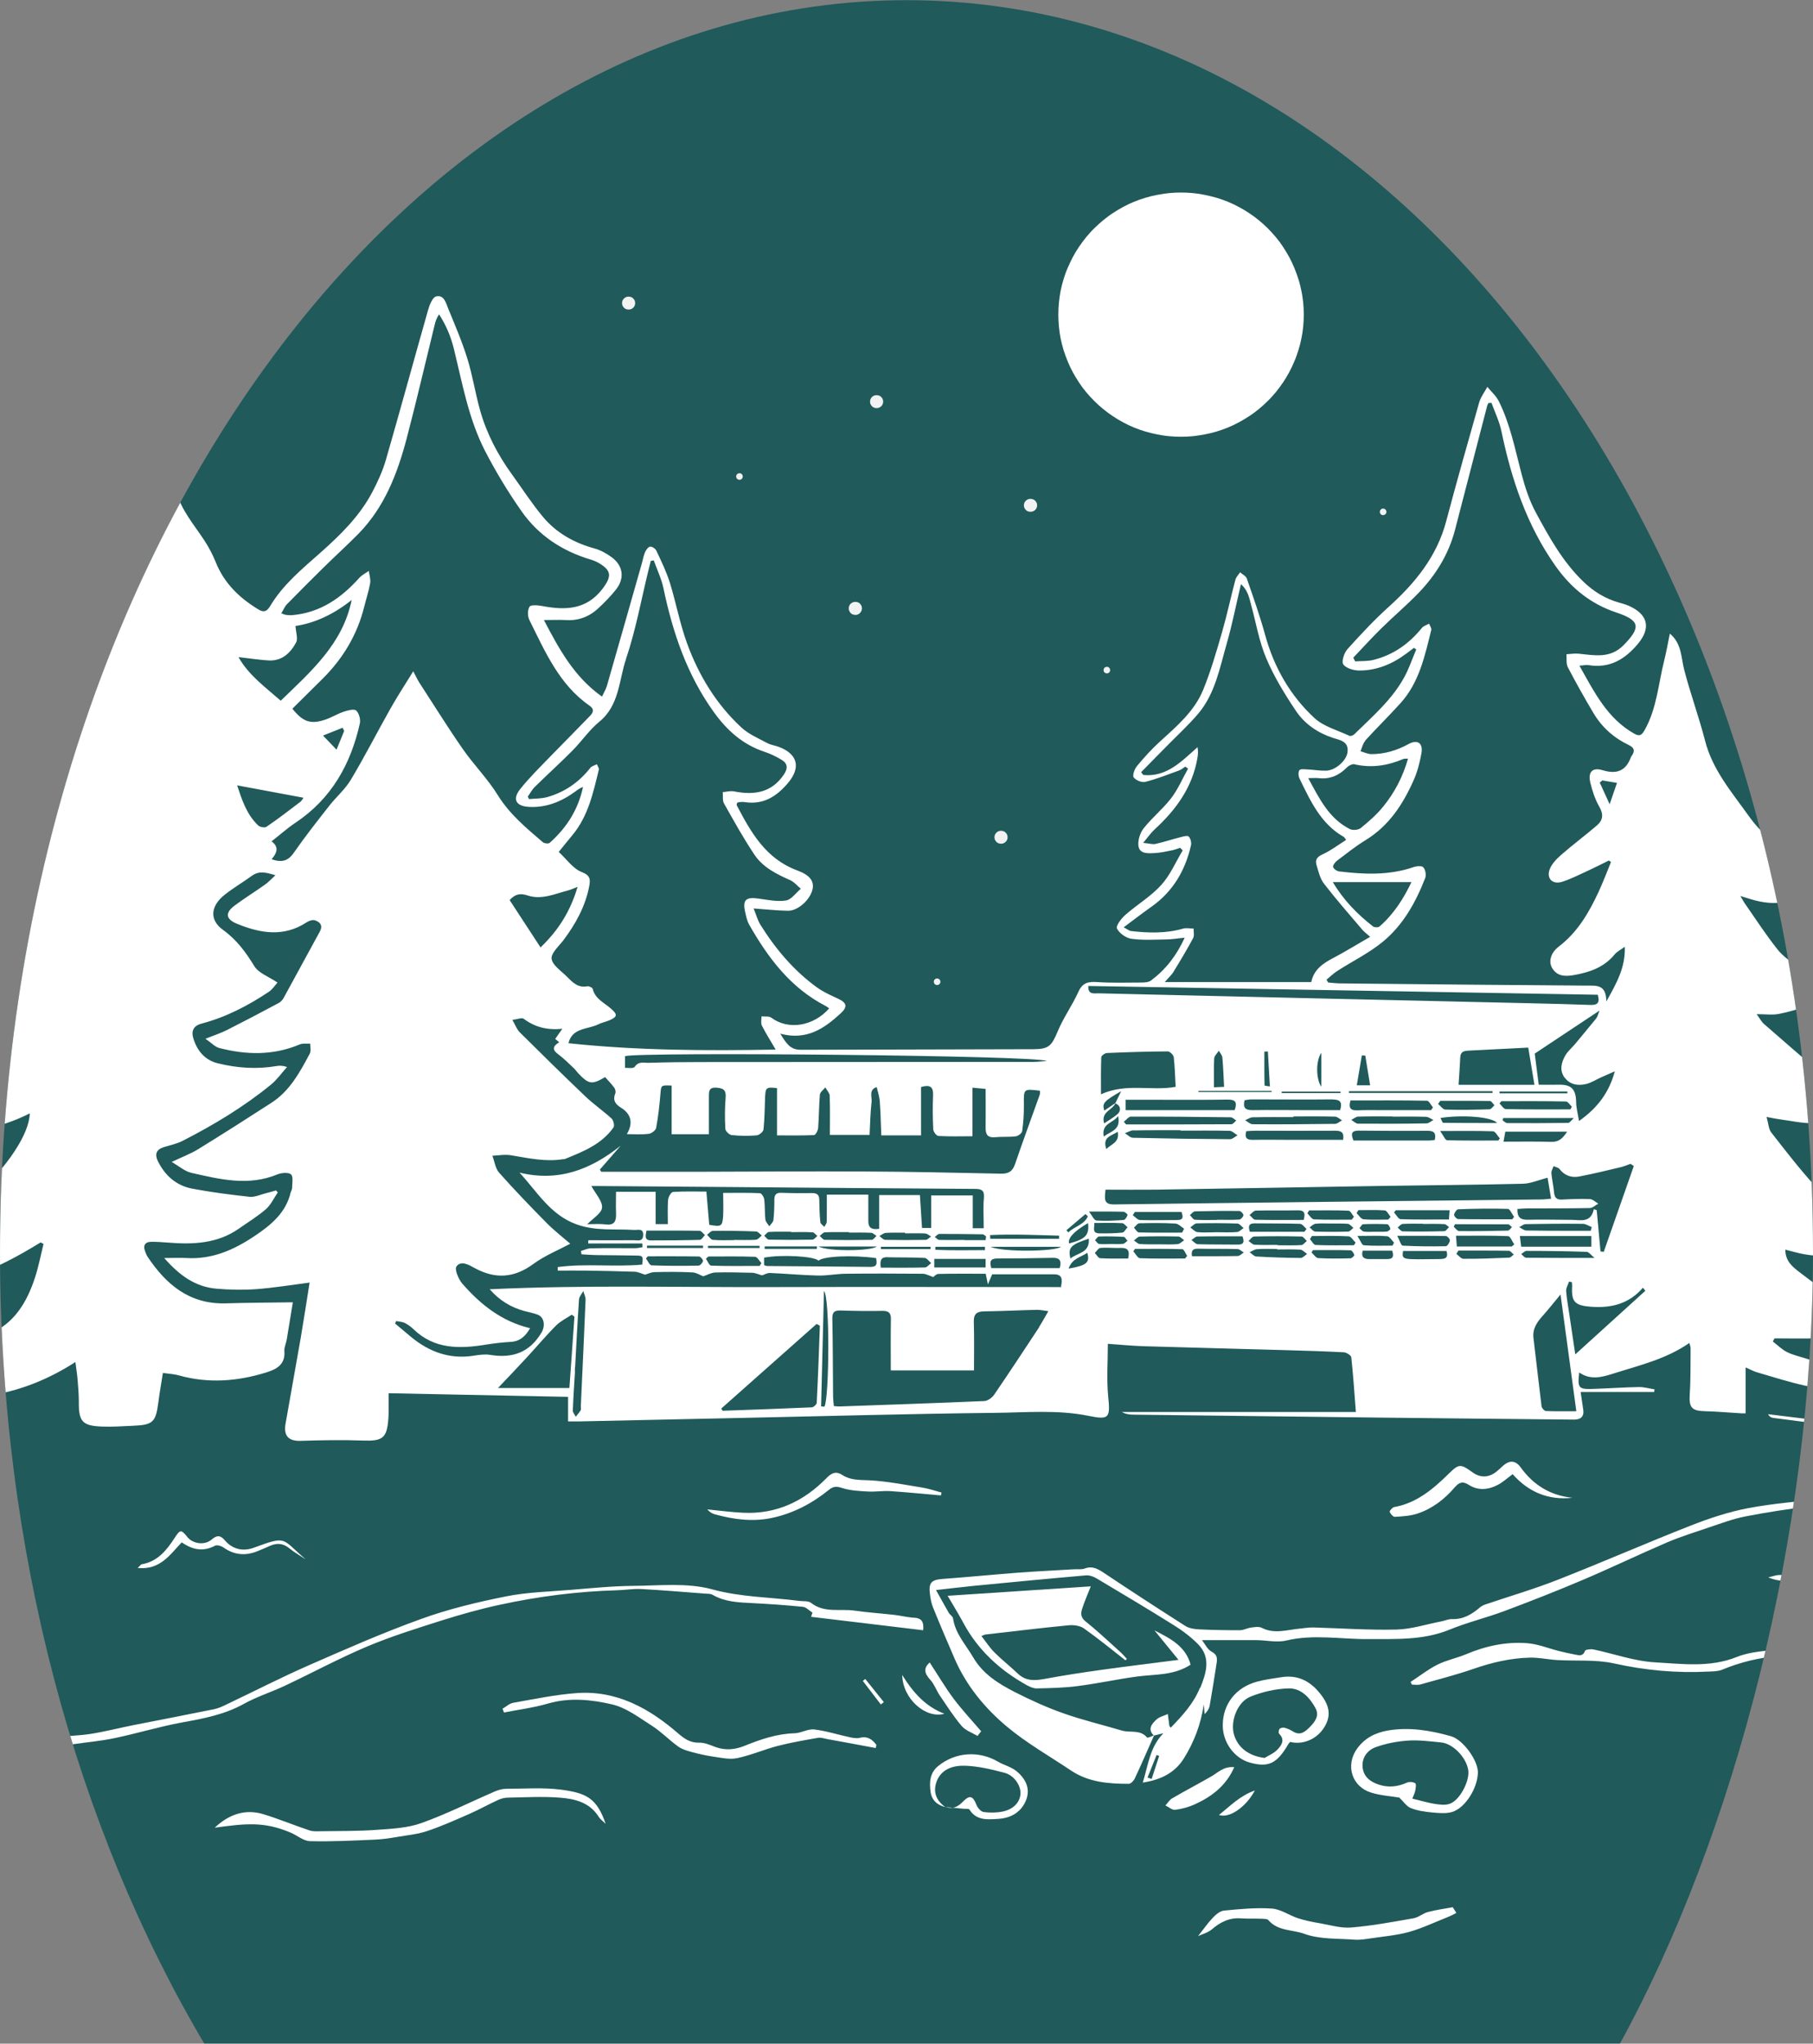 <svg xmlns="http://www.w3.org/2000/svg" xmlns:xlink="http://www.w3.org/1999/xlink" id="Layer_2" data-name="Layer 2" viewBox="0 0 190.44 214.63"><rect x="0" y="0" width="190.44" height="214.63" fill="#808080" stroke="none"/><defs><style>      .cls-1 {        fill: none;      }      .cls-2 {        fill: #205a5a;      }      .cls-3 {        clip-path: url(#clippath-17);      }      .cls-4 {        clip-path: url(#clippath-19);      }      .cls-5 {        clip-path: url(#clippath-11);      }      .cls-6 {        clip-path: url(#clippath-16);      }      .cls-7 {        clip-path: url(#clippath-18);      }      .cls-8 {        clip-path: url(#clippath-10);      }      .cls-9 {        clip-path: url(#clippath-15);      }      .cls-10 {        clip-path: url(#clippath-13);      }      .cls-11 {        clip-path: url(#clippath-14);      }      .cls-12 {        clip-path: url(#clippath-12);      }      .cls-13 {        clip-path: url(#clippath-31);      }      .cls-14 {        clip-path: url(#clippath-32);      }      .cls-15 {        clip-path: url(#clippath-30);      }      .cls-16 {        clip-path: url(#clippath-27);      }      .cls-17 {        clip-path: url(#clippath-29);      }      .cls-18 {        clip-path: url(#clippath-26);      }      .cls-19 {        clip-path: url(#clippath-28);      }      .cls-20 {        clip-path: url(#clippath-20);      }      .cls-21 {        clip-path: url(#clippath-21);      }      .cls-22 {        clip-path: url(#clippath-22);      }      .cls-23 {        clip-path: url(#clippath-23);      }      .cls-24 {        clip-path: url(#clippath-24);      }      .cls-25 {        clip-path: url(#clippath-25);      }      .cls-26 {        clip-path: url(#clippath-1);      }      .cls-27 {        clip-path: url(#clippath-3);      }      .cls-28 {        clip-path: url(#clippath-4);      }      .cls-29 {        clip-path: url(#clippath-2);      }      .cls-30 {        clip-path: url(#clippath-7);      }      .cls-31 {        clip-path: url(#clippath-6);      }      .cls-32 {        clip-path: url(#clippath-9);      }      .cls-33 {        clip-path: url(#clippath-8);      }      .cls-34 {        clip-path: url(#clippath-5);      }      .cls-35 {        fill: #fff;      }      .cls-36 {        fill: #f2f2f2;      }      .cls-37 {        clip-path: url(#clippath);      }    </style><clipPath id="clippath"><rect class="cls-1" width="190.44" height="214.63"></rect></clipPath><clipPath id="clippath-1"><rect class="cls-1" y=".02" width="190.44" height="187.6"></rect></clipPath><clipPath id="clippath-2"><path class="cls-1" d="M170.17,214.61c12.07-22.03,20.27-53.38,20.27-83.14C190.44,58.87,147.81.02,95.22.02S0,58.87,0,131.48c0,31.54,8.04,60.48,21.45,83.14h148.71Z"></path></clipPath><clipPath id="clippath-3"><rect class="cls-1" x="22.21" y="187.62" width="41.49" height="6.06"></rect></clipPath><clipPath id="clippath-4"><path class="cls-1" d="M170.17,214.61c12.07-22.03,20.27-53.38,20.27-83.14C190.44,58.87,147.81.02,95.22.02S0,58.87,0,131.48c0,31.54,8.04,60.48,21.45,83.14h148.71Z"></path></clipPath><clipPath id="clippath-5"><rect class="cls-1" x="52.61" y="177.64" width="39.7" height="7.13"></rect></clipPath><clipPath id="clippath-6"><path class="cls-1" d="M170.17,214.61c12.07-22.03,20.27-53.38,20.27-83.14C190.44,58.87,147.81.02,95.22.02S0,58.87,0,131.48c0,31.54,8.04,60.48,21.45,83.14h148.71Z"></path></clipPath><clipPath id="clippath-7"><rect class="cls-1" x="141.66" y="181.56" width="13.59" height="8.91"></rect></clipPath><clipPath id="clippath-8"><path class="cls-1" d="M170.17,214.61c12.07-22.03,20.27-53.38,20.27-83.14C190.44,58.87,147.81.02,95.22.02S0,58.87,0,131.48c0,31.54,8.04,60.48,21.45,83.14h148.71Z"></path></clipPath><clipPath id="clippath-9"><rect class="cls-1" x="125.57" y="200.09" width="27.54" height="3.92"></rect></clipPath><clipPath id="clippath-10"><path class="cls-1" d="M170.17,214.61c12.07-22.03,20.27-53.38,20.27-83.14C190.44,58.87,147.81.02,95.22.02S0,58.87,0,131.48c0,31.54,8.04,60.48,21.45,83.14h148.71Z"></path></clipPath><clipPath id="clippath-11"><rect class="cls-1" x="128.43" y="175.86" width="11.44" height="9.62"></rect></clipPath><clipPath id="clippath-12"><path class="cls-1" d="M170.17,214.61c12.07-22.03,20.27-53.38,20.27-83.14C190.44,58.87,147.81.02,95.22.02S0,58.87,0,131.48c0,31.54,8.04,60.48,21.45,83.14h148.71Z"></path></clipPath><clipPath id="clippath-13"><rect class="cls-1" x="145.95" y="153.41" width="19.31" height="6.06"></rect></clipPath><clipPath id="clippath-14"><path class="cls-1" d="M170.17,214.61c12.07-22.03,20.27-53.38,20.27-83.14C190.44,58.87,147.81.02,95.22.02S0,58.87,0,131.48c0,31.54,8.04,60.48,21.45,83.14h148.71Z"></path></clipPath><clipPath id="clippath-15"><rect class="cls-1" x="74.07" y="154.48" width="25.03" height="5.35"></rect></clipPath><clipPath id="clippath-16"><path class="cls-1" d="M170.17,214.61c12.07-22.03,20.27-53.38,20.27-83.14C190.44,58.87,147.81.02,95.22.02S0,58.87,0,131.48c0,31.54,8.04,60.48,21.45,83.14h148.71Z"></path></clipPath><clipPath id="clippath-17"><rect class="cls-1" x="97.67" y="184.06" width="10.37" height="7.13"></rect></clipPath><clipPath id="clippath-18"><path class="cls-1" d="M170.17,214.61c12.07-22.03,20.27-53.38,20.27-83.14C190.44,58.87,147.81.02,95.22.02S0,58.87,0,131.48c0,31.54,8.04,60.48,21.45,83.14h148.71Z"></path></clipPath><clipPath id="clippath-19"><rect class="cls-1" x="14.34" y="160.53" width="17.88" height="4.28"></rect></clipPath><clipPath id="clippath-20"><path class="cls-1" d="M170.17,214.61c12.07-22.03,20.27-53.38,20.27-83.14C190.44,58.87,147.81.02,95.22.02S0,58.87,0,131.48c0,31.54,8.04,60.48,21.45,83.14h148.71Z"></path></clipPath><clipPath id="clippath-21"><rect class="cls-1" x="122.35" y="185.48" width="7.51" height="4.63"></rect></clipPath><clipPath id="clippath-22"><path class="cls-1" d="M170.17,214.61c12.07-22.03,20.27-53.38,20.27-83.14C190.44,58.87,147.81.02,95.22.02S0,58.87,0,131.48c0,31.54,8.04,60.48,21.45,83.14h148.71Z"></path></clipPath><clipPath id="clippath-23"><rect class="cls-1" x="96.95" y="174.43" width="6.44" height="8.2"></rect></clipPath><clipPath id="clippath-24"><path class="cls-1" d="M170.17,214.61c12.07-22.03,20.27-53.38,20.27-83.14C190.44,58.87,147.81.02,95.22.02S0,58.87,0,131.48c0,31.54,8.04,60.48,21.45,83.14h148.71Z"></path></clipPath><clipPath id="clippath-25"><rect class="cls-1" x="94.45" y="175.86" width="5.01" height="4.28"></rect></clipPath><clipPath id="clippath-26"><path class="cls-1" d="M170.17,214.61c12.07-22.03,20.27-53.38,20.27-83.14C190.44,58.87,147.81.02,95.22.02S0,58.87,0,131.48c0,31.54,8.04,60.48,21.45,83.14h148.71Z"></path></clipPath><clipPath id="clippath-27"><rect class="cls-1" x="127.71" y="187.98" width="4.29" height="2.85"></rect></clipPath><clipPath id="clippath-28"><path class="cls-1" d="M170.17,214.61c12.07-22.03,20.27-53.38,20.27-83.14C190.44,58.87,147.81.02,95.22.02S0,58.87,0,131.48c0,31.54,8.04,60.48,21.45,83.14h148.71Z"></path></clipPath><clipPath id="clippath-29"><rect class="cls-1" x="90.52" y="176.22" width="2.5" height="2.85"></rect></clipPath><clipPath id="clippath-30"><path class="cls-1" d="M170.17,214.61c12.07-22.03,20.27-53.38,20.27-83.14C190.44,58.87,147.81.02,95.22.02S0,58.87,0,131.48c0,31.54,8.04,60.48,21.45,83.14h148.71Z"></path></clipPath><clipPath id="clippath-31"><rect class="cls-1" x="99.46" y="166.59" width="25.75" height="11.05"></rect></clipPath><clipPath id="clippath-32"><path class="cls-1" d="M170.17,214.61c12.07-22.03,20.27-53.38,20.27-83.14C190.44,58.87,147.81.02,95.22.02S0,58.87,0,131.48c0,31.54,8.04,60.48,21.45,83.14h148.71Z"></path></clipPath></defs><g id="Layer_1-2" data-name="Layer 1"><g><g class="cls-37"><path class="cls-2" d="M170.17,214.61c12.07-22.03,20.27-53.38,20.27-83.14C190.44,58.87,147.81.02,95.22.02S0,58.87,0,131.48C0,163.02,8.04,191.96,21.45,214.61h148.71Z"></path></g><g class="cls-26"><g class="cls-29"><path class="cls-35" d="M-1.12,182.44c-.44.36-.75.61-1.06.87.25.2.52.6.74.58.93-.11,1.21.46,1.53,1.15.15.32.3.63.45.95.72.19,1.41.44,2.06.77-.32-.66-.63-1.33-.93-1.99-.13-.28-.21-.57-.33-.88,1.01-.08,1.9-.12,2.79-.22,1.21-.14,2.42-.33,3.63-.5,1.46-.21,2.94-.34,4.37-.65,2.33-.49,4.62-1.19,6.96-1.62,2.26-.41,4.48-.82,6.53-1.96,1.37-.76,2.9-1.24,4.32-1.91,2.89-1.36,5.7-2.88,8.64-4.12,2.55-1.07,5.22-1.9,7.86-2.74,2-.63,4.03-1.2,6.08-1.64,4.05-.88,8.16-1.4,12.31-1.52.83-.02,1.67-.17,2.5-.13,2.23.12,4.46.31,6.69.48.29.02.62,0,.85.14,1.29.74,2.71.79,4.13.86,1.78.09,3.56.21,5.33.39.35.03.67.4,1.01.61-.05.15-.1.29-.14.44,3.91.47,7.83.94,11.77,1.41.1-.91-.18-1.28-.98-1.32-.68-.03-1.34-.21-2.02-.29-1.4-.16-2.82-.25-4.21-.45-1.52-.22-3.17.28-4.56-.81-.29-.23-.81-.16-1.23-.21-3.06-.4-6.12-.38-9.18-1.22-2.6-.71-5.51-.38-8.29-.36-2.19.02-4.37.24-6.56.42-2.28.19-4.59.24-6.81.69-3,.6-6.01,1.32-8.88,2.36-4,1.44-7.91,3.16-11.81,4.87-2.92,1.28-5.76,2.74-8.64,4.11-.43.21-.88.42-1.35.51-2.8.57-5.61,1.11-8.41,1.66-1.51.3-3.01.69-4.54.93-1.27.19-2.56.22-3.83.33-1.31.11-2.63.19-3.93.33-.8.09-1.11-.31-1.4-.98-4.75-11.17-8.03-22.75-9.97-34.71-.04-.23-.03-.47-.03-.65,6.34,1.11,12.17.13,17.58-3.38.08.65.19,1.31.24,1.97.06.74.12,1.48.12,2.22-.02,2.05.36,2.51,2.42,2.59,1.06.04,2.13-.03,3.2-.08,2.19-.09,2.46-.36,2.74-2.51.13-1.01.31-2.01.47-3.04.42.05.71.08.99.12.22.03.45.07.67.13,3.09.87,6.15.64,9.18-.3,1.09-.33,2.03-.83,1.92-2.24-.03-.4.18-.81.25-1.23.23-1.35.44-2.7.64-3.9-2.4.03-4.72.04-7.04.11-3.81.11-6.27-1.97-8.23-4.91-.12-.19-.19-.41-.27-.62-.2-.56.03-.91.6-.93.61-.02,1.23.04,1.84.08,2.63.21,5.19.11,7.45-1.48.95-.67,1.96-1.28,2.83-2.04.52-.46.83-1.16,1.24-1.75-.06-.07-.13-.14-.19-.21-.36.1-.72.21-1.08.3-.56.14-1.14.42-1.69.37-2.02-.22-4.05-.48-6.05-.86-1.65-.32-2.83-1.36-3.58-2.87-.36-.73-.19-1.24.63-1.49.65-.2,1.33-.34,1.93-.64,3.29-1.68,6.45-3.58,9.31-5.92.64-.52,1.13-1.23,1.69-1.85-.49-.17-.81-.15-1.12-.1-2.07.35-4.12.21-6.15-.29-1.39-.34-2.18-1.34-2.58-2.64-.22-.73,0-1.3.87-1.53,2.56-.67,4.88-1.88,7.07-3.34.37-.25.63-.66.91-.97-.92-.62-1.99-.99-2.44-1.73-.9-1.46-1.82-2.74-3.27-3.79-1.51-1.08-1.3-2.55.17-3.71.91-.72,1.92-1.31,2.86-1.99.76-.55,1.49-.34,2.46-.05-.44.4-.74.73-1.09.98-1.05.75-2.16,1.43-3.19,2.2-1.02.76-.96,1.43.25,1.92,2.44,1,4.91,1.43,7.33-.17.24-.16.63-.28.87-.19.53.18.84.54.49,1.18-1.28,2.32-2.52,4.65-3.8,6.97-.12.22-.32.43-.54.54-1.79.96-3.58,1.9-5.4,2.82-.65.33-1.34.55-2.27.92.62.43.99.85,1.44.97,2.85.74,5.68.8,8.46-.37.32-.14.73-.06,1.1-.09,0,.36.11.79-.05,1.07-1.04,1.94-2.08,3.89-4.01,5.14-2.55,1.65-5.11,3.28-7.69,4.87-.8.49-1.7.83-2.8,1.35.8.46,1.39.99,2.06,1.14,2.99.68,5.99,1.43,9.04.17.43-.18,1.18-.24,1.44,0,.26.24.11.94.11,1.44,0,.15-.11.3-.15.46-.51,2.14-2.06,3.41-3.79,4.57-2.18,1.46-4.46,2.47-7.15,2.31-.71-.04-1.43,0-2.34,0,1.58,1.81,3.26,3.03,5.48,3.22,1.38.12,2.79.15,4.17.05,1.85-.14,3.69-.44,5.62-.69-.31,1.92-.6,3.86-.93,5.79-.52,3.02-1.08,6.03-1.6,9.05-.22,1.28.35,1.82,1.58,1.78,2.19-.07,4.4-.11,6.59-.03,2.01.07,2.48-.25,2.63-2.26.03-.32.03-.64.03-.97,0-.65,0-1.31,0-1.74,6.44.13,12.63.25,18.85.38v2.58c.41,0,.76,0,1.11,0,5.44-.12,10.87-.23,16.31-.35,9.13-.19,18.27-.45,27.4-.55,3.28-.03,6.58-.35,9.87.32,2.21.45,2.26.18,2.04-2.1-.17-1.77-.03-3.57-.03-5.47,1.28.09,2.5.21,3.72.25,4.92.15,9.84.27,14.76.41,2.11.06,4.21.12,6.31.23.28.02.76.32.78.53.2,1.84.32,3.69.48,5.74h-24.58c.42.24.84.28,1.25.28,8.65.11,17.3.21,25.95.31,6.77.08,13.54.14,20.3.21.65,0,1.06-.28.97-1-.08-.59-.17-1.18-.28-1.9h7.73c0-.09.02-.18.03-.28-.55-.08-1.1-.25-1.64-.24-1.65.03-3.29.15-4.93.2-1.41.04-1.53-.13-1.34-1.73,1.2.84,2.41.49,3.64.1,2.7-.86,5.49-1.5,7.93-3.2.06.25.13.4.13.55-.02,1.61.02,3.22-.09,4.82-.09,1.42.2,1.77,1.65,1.8,1.25.03,2.5.15,3.75.22.2.01.41,0,.47,0v-4.82c.47.2.83.41,1.22.52,1.66.49,3.32,1.01,5,1.39.76.17,1.5-.08,1.68-1.04.15-.82-.28-1.39-1.32-1.73-.74-.25-1.51-.4-2.21-.74-.55-.27-1.01-.74-1.51-1.12.06-.11.11-.22.17-.33,1.61,0,3.22.04,4.83-.02,1.09-.04,2.25-.3,2.72-1.37.51-1.17-.39-2.02-1.21-2.71-1.19-.99-2.46-1.89-3.68-2.83-.76-.58-1.52-1.18-1.52-2.39.73.18,1.34.37,1.97.48,1.76.32,3.49.23,5.11-.6,1.15-.59,1.56-1.55.88-2.63-.49-.78-1.29-1.4-2.04-1.98-.88-.69-2.02-1.12-2.76-1.92-1.65-1.8-3.14-3.74-4.64-5.66-.28-.36-.29-.93-.49-1.63.63.12.93.19,1.24.23,1.24.17,2.49.45,3.73.44,1.29,0,2.49-.45,3.2-1.68.55-.97.32-1.91-.64-2.49-.5-.3-1.08-.48-1.52-.85-2.12-1.78-4.21-3.6-6.29-5.42-.26-.23-.43-.57-.76-1.02.94,0,1.64.1,2.3-.02,1.03-.2,2.04-.49,3.03-.85.71-.26.93-.89.95-1.64.04-1.33-1-1.75-1.85-2.38-.79-.59-1.65-1.16-2.25-1.92-1.22-1.54-2.29-3.19-3.41-4.8-.15-.21-.27-.45-.48-.8.5.15.8.25,1.11.34,2.53.78,4.85.44,6.9-1.32.88-.75.89-1.55,0-2.26-.35-.27-.77-.49-1.18-.65-2.47-.89-4.41-2.35-5.97-4.54-1.78-2.5-3.78-4.8-4.57-7.88-.64-2.49-1.53-4.91-2.18-7.4-.35-1.33-.25-2.79-1.52-3.85-.2.97-.36,1.9-.59,2.82-.62,2.45-.77,5.03-2.05,7.3-.31.55-.53.71-1.1.39-2.84-1.6-4.18-4.35-5.76-7.14.45-.03.71-.1.94-.06,2.24.37,3.85-.6,5.23-2.26,1.28-1.55,1.09-2.92-.71-3.84-.4-.21-.84-.34-1.28-.46-1.47-.41-2.71-1.18-3.8-2.24-2.15-2.08-3.57-4.66-4.96-7.23-.67-1.24-1.12-2.62-1.48-3.98-.69-2.61-1.19-5.27-2.41-7.71-.28-.56-.79-1-1.2-1.5-.29.54-.68,1.04-.85,1.61-1.18,4.15-2.36,8.31-3.47,12.49-.98,3.72-3.27,6.51-6.06,9.02-1.53,1.38-2.94,2.9-4.32,4.43-.35.39-.64,1.31-.43,1.6.3.41,1.1.64,1.68.64,1.84,0,3.47-.68,4.94-1.78.27-.2.53-.4.8-.6.08.06.16.11.24.17-.41.96-.74,1.96-1.24,2.88-1.3,2.4-3.36,4.15-5.27,6.03-.12.11-.38.22-.5.16-1.25-.59-2.7-.97-3.67-1.86-2.55-2.36-4.25-5.32-5.18-8.7-.55-2.01-1.25-3.98-1.93-5.95-.09-.27-.47-.45-.71-.67-.17.26-.41.49-.49.77-.49,1.84-.88,3.7-1.41,5.53-.59,2.04-1.18,4.1-1.99,6.07-.92,2.23-2.75,3.79-4.5,5.38-.88.8-1.69,1.69-2.45,2.61-.25.3-.49.97-.34,1.18.23.31.86.57,1.23.47,1.2-.3,2.36-.77,3.53-1.19.24-.09.45-.27.67-.41.09.07.19.15.28.22-.59,1.05-1.06,2.18-1.79,3.12-.86,1.12-2,2.03-2.87,3.14-.39.49-.64,1.31-.54,1.9.14.81,1.04.74,1.71.7.61-.03,1.22-.17,1.82-.29.29-.06.56-.17.84-.26.09.09.18.18.27.27-.74,1.23-1.31,2.6-2.26,3.64-1.09,1.2-2.54,2.06-3.77,3.14-.42.37-1.01,1.15-.88,1.42.25.5.95,1,1.51,1.08,1.2.17,2.45.09,3.67.07.59,0,1.18-.11,1.94-.18-.87,1.9-2.01,3.35-3.53,4.49-.28.21-.74.22-1.11.22-1.52.01-3.05.05-4.57-.05-.92-.06-1.52.06-1.95,1.01-.65,1.44-1.59,2.74-2.19,4.19-.62,1.47-.9,1.84-2.51,1.85-8.16.03-16.33.03-24.49.06-1.09,0-1.52-.69-2.13-1.69,2.78.74,4.61-.55,6.33-2.12.77-.7.66-1.13-.27-1.56-.76-.35-1.54-.7-2.21-1.18-2.44-1.77-4.35-4.04-5.94-6.58-.3-.49-.45-1.07-.71-1.71,1.35.1,2.47.22,3.59.24,1.06.03,2.37-1.17,2.6-2.27.17-.83-.26-1.47-1.62-1.97-3.3-1.22-4.86-4-6.35-6.85-.03-.06.03-.17.05-.25.09-.03.15-.06.21-.07.19,0,.39-.04.58,0,1.95.3,3.34-.58,4.55-2.01,1.35-1.6,1.04-3.01-.91-3.77-.42-.16-.9-.22-1.29-.43-.93-.5-1.95-.93-2.71-1.64-2.65-2.46-4.49-5.5-5.71-8.87-.74-2.04-1.14-4.21-1.78-6.29-.36-1.16-.9-2.27-1.42-3.38-.1-.22-.44-.46-.66-.44-.2.02-.43.34-.53.57-.17.38-.23.8-.35,1.21-1.22,4.28-2.43,8.56-3.66,12.83-.1.35-.3.67-.52,1.14-2.94-2.09-4.49-4.97-6.1-8.04.9,0,1.58-.04,2.25,0,1.35.1,2.5-.34,3.46-1.23.66-.61,1.3-1.27,1.86-1.97.93-1.18.76-2.5-.44-3.39-.54-.39-1.16-.75-1.79-.92-2.16-.59-4.04-1.64-5.46-3.35-1.17-1.41-2.17-2.96-3.24-4.44-1.47-2.03-2.63-4.23-3.32-6.64-.52-1.82-.8-3.71-1.36-5.51-.55-1.78-1.29-3.5-2-5.23-.24-.59-.44-1.51-1.28-1.31-.38.09-.7.9-.85,1.44-1.49,5.24-2.92,10.5-4.43,15.73-.34,1.17-.86,2.3-1.42,3.37-1.33,2.53-3.34,4.5-5.45,6.37-1.94,1.72-3.95,3.37-5.29,5.62-.37.62-.72.66-1.24.34-1.98-1.2-3.57-2.73-4.46-4.93-.32-.8-.73-1.58-1.2-2.3-1.09-1.67-2.43-3.18-2.97-5.17-.14-.52-.39-1.07-.76-1.45-1.35-1.39-1.64-3.25-2.3-4.95-.46-1.17-1.01-2.31-1.52-3.46-.09.02-.17.04-.26.06-.32,1.22-.67,2.43-.94,3.66-.31,1.44-.52,2.91-.83,4.35-.92,4.18-3.47,7.5-5.9,10.87-1.18,1.64-2.49,3.22-3.88,4.69-1.08,1.14-2.22,2.35-3.97,2.51-.03-.1-.08-.16-.06-.21.13-.4.26-.8.41-1.19,5.84-15.14,13.87-28.98,24.71-41.13C35.03,12.09,49.02,1.84,65.92-4.15c20.36-7.21,40.74-7.15,60.95.53,17.1,6.49,30.98,17.39,42.41,31.49,12.04,14.85,20.03,31.72,24.89,50.1,5.9,22.31,6.64,44.84,2.67,67.55-.24,1.39-.53,2.77-.82,4.27-3.5-.43-6.9-.85-10.3-1.27.15.28.34.36.54.39,2.95.38,5.9.77,8.85,1.12.62.07.86.23.68.91-.44,1.69-.85,3.38-1.18,5.09-.14.71-.54.97-1.15,1.08-.63.11-1.27.2-1.9.27-2.65.32-5.33.51-7.94,1.01-2.04.39-4.06,1.06-6,1.82-4.69,1.84-9.3,3.86-13.99,5.7-2.49.98-5.06,1.73-7.6,2.59-.2.07-.4.17-.56.3-.85.73-1.75,1.28-2.94,1.24-.37-.01-.75.16-1.13.24-1.57.3-3.14.82-4.72.86-2.9.07-5.81-.14-8.71-.22-.48-.01-.96.07-1.44.12-1.33.12-2.65.6-3.99-.08-.3-.16-.76-.08-1.13-.03-.4.05-.78.28-1.17.28-1.42,0-2.85-.02-4.27-.09-.5-.03-1.06-.1-1.46-.36-2.86-1.82-5.7-3.67-8.52-5.55-.65-.43-1.23-.79-2.05-.48-.35.13-.77.05-1.15.08-1.97.12-3.94.21-5.91.36-2.61.2-5.22.46-7.83.65-1.2.09-1.52.37-1.37,1.57.06.48.14.97.32,1.41.73,1.81,1.5,3.61,2.28,5.41,1.22,2.81,3.15,5.16,5.45,7.09,2.09,1.76,4.5,3.12,6.78,4.65,1.84,1.23,3.94,1.39,6.06,1.39.21,0,.52-.32.63-.56.7-1.49,1.35-3.01,2.02-4.51h0c.32-.08.64-.15.99-.24-1.41,1.41-1.58,3.26-2.17,5.18,1.99-.3,3.44-1.1,4.35-2.59,1.02-1.66,1.74-3.47,2.06-5.62.04.47.06.75.08,1.02.29-.27.48-.57.54-.9.26-1.49.5-2.98.73-4.48.07-.48.06-.87-.53-1.18-.45-.24-.71-.83-1.01-1.21,1.93,0,3.8,0,5.67,0,1.07,0,2.19.28,3.19.04,2.86-.68,5.72-.13,8.57-.15,2.92-.02,5.78.15,8.57-.99,1.88-.77,3.88-1.25,5.78-1.96,2.78-1.04,5.55-2.13,8.28-3.29,2.94-1.25,5.82-2.64,8.76-3.9,1.45-.62,2.97-1.09,4.47-1.6,1.25-.42,2.5-.89,3.78-1.14,2.27-.44,4.57-.8,6.86-1.06,1.23-.14,2.49-.03,3.86-.03-.45,1.59-.91,3.23-1.39,4.86-.04.14-.16.31-.29.36-1.82.68-3.37,2.09-5.48,2.02-.31,0-.62.13-1.15.25,2.57,1.06,4.37-.46,6.27-1.23.08.13.11.16.11.18-.87,2.63-1.74,5.26-2.65,7.88-.06.18-.35.37-.56.41-.63.12-1.28.15-1.91.26-1.52.25-3.14.28-4.54.85-2.85,1.15-5.77.73-8.63.57-2.16-.12-4.29-.9-6.44-1.35-.29-.06-.85,0-.9.15-.21.59-.62.47-1.02.39-.57-.11-1.13-.23-1.69-.37-1.12-.28-2.22-.74-3.36-.83-2.22-.17-4.36.29-6.42,1.16-.98.41-2.06.62-3,1.09-1,.5-1.89,1.21-2.83,1.82.05.09.09.19.14.28.28,0,.57.06.83,0,1.89-.53,3.81-1.02,5.66-1.66,1.91-.66,3.85-1.12,5.86-1.17.96-.03,1.92.19,2.88.25,1.99.12,4.05-.07,5.97.35,3.32.74,6.63,1.04,10.01.86.45-.02.93-.02,1.34-.18,1.92-.8,3.91-1.28,5.98-1.46.68-.06,1.35-.17,2.25-.29-.5,1.22-.96,2.36-1.42,3.47.83-.46,1.67-.89,2.54-1.28.64-1.59,1.25-3.2,1.84-4.82,1.51-4.19,2.89-8.43,4.04-12.73,5.08-19.04,6.53-38.37,4.33-57.96-2.48-22.07-9.22-42.7-21.24-61.5-9.79-15.32-22.25-27.98-38.13-37.1-12.08-6.94-25.06-11.1-39.01-12.07-19.2-1.34-36.95,3.34-53.43,13.03-13.91,8.18-25.26,19.13-34.65,32.16C7.07,44.43,1.55,54.77-2.73,65.78c-.4,1.02-.59,2.23-1.28,3-.73.82-.81,1.71-1.04,2.61-.13.49-.11,1.03-.27,1.5-4.87,14.72-7.48,29.83-7.87,45.32-.53,20.86,2.79,41.07,10.56,60.5.52,1.31,1.06,2.61,1.51,3.72h0ZM52.32,145.76c1.11-1.17,2.05-2.15,2.97-3.15,1.05-1.13,2.04-2.32,3.13-3.41.46-.46,1.09-.76,1.64-1.13.09.07.19.14.28.21-.18,2.48-.35,4.95-.53,7.49h-7.49ZM60.97,148.14c-.13.23-.33.43-.49.65-.11-.22-.32-.45-.31-.66.05-1.32.14-2.64.22-3.95,0-.19,0-.39,0-.58h.02c.13-2.38.25-4.76.41-7.13.02-.3.29-.59.45-.88.08.3.25.61.24.91-.15,3.73-.33,7.45-.5,11.18,0,.16.04.35-.03.48ZM85.8,147.29c0,.19-.33.5-.52.51-3.12.14-6.25.25-9.37.36-.05-.08-.1-.16-.15-.23,3.34-2.96,6.68-5.93,10.02-8.89.11.07.22.13.34.19-.1,2.69-.19,5.38-.33,8.06ZM86.6,147.73c-.12,0-.23-.02-.35-.03.1-4,.2-7.99.3-12.12.64.62.56,11.26.05,12.15ZM109.15,139.39c-1.56,2.37-3.12,4.74-4.72,7.08-.22.32-.67.65-1.03.67-5.08.22-10.16.39-15.24.57-.16,0-.32-.02-.57-.04-.03-.32-.07-.63-.08-.95-.03-2.74-.02-5.48-.08-8.22-.02-.7.22-.89.88-.87,1.46.05,2.91.07,4.37.04.67-.01.92.22.9.89-.03,1.77-.01,3.53-.01,5.36h8.74c0-1.8.03-3.44-.02-5.07-.03-.85.3-1.12,1.12-1.13,1.85-.02,3.69-.12,5.53-.16.34,0,.69.08,1.18.14-.38.65-.66,1.18-.99,1.69ZM112.25,133.23c.37-1.1,1.31-1.19,1.96-1.66.29,1.02-.05,1.33-1.96,1.66ZM112.44,132.17c-.28-1.14.04-1.47,1.93-2.08.11,1.52-1.19,1.47-1.93,2.08ZM133.57,114.57s0,.07.01.11h-7.7v-.11h7.69ZM127.55,111.13c.02-.27.32-.52.48-.78.13.24.35.47.37.72.09.98.12,1.97.18,3.07-.41.02-.69.03-1.06.05,0-1.05-.03-2.05.02-3.06ZM132.81,110.44c.12,0,.25,0,.37-.01.07,1.19.14,2.38.21,3.67-.24-.04-.56-.07-.56-.1-.03-1.19-.02-2.37-.02-3.56ZM140.81,114.64v.15h-6.18v-.15h6.18ZM138.79,110.57v3.56c-.55-.8-.6-2.68,0-3.56ZM139.98,115.47c.81,0,1.04.29.79,1.12-1.19,0-2.38,0-3.57,0-1.88,0-3.76-.03-5.63,0-.73.01-1.04-.22-.84-1.04.22-.03.46-.09.71-.09,2.85,0,5.7.03,8.55,0ZM140.23,118.03c-2.88.04-5.76.06-8.64.04-.27,0-.53-.27-.8-.42.27-.11.53-.31.8-.31,1.42-.03,2.85-.02,4.27-.02v-.07c1.46,0,2.91-.02,4.37.02.25,0,.49.25.74.39-.25.13-.49.37-.74.37h0ZM141.08,119.71c-1.84,0-3.64,0-5.45,0-1.36,0-2.72-.03-4.08,0-.62,0-.82-.24-.64-.91.29-.02.61-.05.92-.05,2.82,0,5.63.02,8.45,0,.61,0,.93.17.8.97ZM119.06,118.72c1.65-.03,3.3-.02,4.95-.02v.04c1.71,0,3.43-.02,5.14.02.28,0,.56.31.84.47-.26.14-.52.41-.79.41-3.39-.02-6.79-.07-10.19-.15-.29,0-.57-.31-.85-.48.3-.1.59-.29.89-.3ZM118.05,117.81c.25-.19.5-.54.74-.54,3.5-.01,6.99.02,10.49.07.19,0,.38.22.58.34-.17.14-.34.39-.52.39-3.68.02-7.37.02-11.05.02l-.24-.28ZM128.94,115.48c.82-.01,1.05.26.75,1.11h-11.45v-1.09c1.21,0,2.36,0,3.52,0,2.39,0,4.78.02,7.18-.02ZM115.65,114.92c0-1.28-.02-2.58.03-3.89,0-.16.38-.43.59-.44,2.13-.09,4.27-.16,6.4-.17.21,0,.59.37.62.6.12,1.02.14,2.04.2,3.12-2.54.47-5.17-.43-7.83.78ZM115.94,119.36c-.26-1.41.97-1.38,1.51-2.15.31,1.48-.76,1.58-1.51,2.15ZM116.21,120.68c-.44-1.29.51-1.37,1.2-1.82.2,1.16-.7,1.28-1.2,1.82ZM117.37,117.02c-.4.35-.88.61-1.39.96-.36-1.22.87-1.39,1.17-2.1.53.18.67.74.22,1.14ZM117.14,115.86c-.38.26-.76.52-1.14.78-.24-.77-.1-.97,1.77-2.04-.21.42-.42.85-.62,1.27ZM118,127.26c.16,0,.46.27.44.33-.06.2-.24.51-.39.53-.96.07-1.93.13-2.88.06-.25-.02-.46-.53-.78-.94,1.38,0,2.5-.01,3.61.02ZM114.95,128.44c1.07,0,1.99-.03,2.92.02.2,0,.38.28.57.43-.19.2-.35.54-.56.56-.79.08-1.6.09-2.4.08-.82-.02-.49-.61-.53-1.09ZM118.44,130.31c-.16.11-.31.3-.49.32-.41.05-.83.02-1.25.02h0c-.42,0-.84.04-1.25-.01-.16-.02-.28-.26-.43-.39.14-.14.28-.39.42-.39.86-.03,1.73-.01,2.6.04.14,0,.26.28.4.42ZM118.5,132.17c-1.02,0-1.98.03-2.94-.03-.2-.01-.37-.36-.56-.55.2-.19.38-.52.59-.53.7-.06,1.42.03,2.12,0,.75-.03.99.28.79,1.11ZM119.75,130.66c-.22-.02-.43-.25-.64-.38.2-.14.4-.4.6-.41,1.35-.04,2.71-.04,4.06-.01.21,0,.41.26.62.39-.23.14-.45.39-.69.41-.64.06-1.29.02-1.93.02h0c-.68,0-1.36.02-2.03-.03ZM124.17,129.45c-1.52,0-3.03.02-4.54-.02-.18,0-.35-.32-.52-.5.19-.16.37-.46.57-.46,1.26-.03,2.53-.04,3.78.03.32.02.62.35.92.54l-.21.41ZM123.63,128.13c-1.29,0-2.58.04-3.87,0-.26,0-.52-.33-.77-.51.07-.11.15-.23.22-.34h4.9c.14.45.28.85-.47.85ZM124.46,132.17c-1.57,0-3.14.03-4.71-.03-.24,0-.47-.47-.7-.72.06-.09.11-.18.17-.26,1.66,0,3.31-.02,4.97.03.18,0,.34.46.51.71-.08.09-.15.19-.23.28ZM124.99,127.61c.18-.14.35-.39.53-.39,1.55-.04,3.11-.06,4.66-.04.16,0,.44.3.43.44-.01.17-.27.45-.43.46-.77.05-1.55.02-2.33.02v.02c-.78,0-1.56.03-2.33-.02-.19-.01-.36-.32-.53-.49ZM125.72,128.48c1.42-.03,2.84-.03,4.26.02.22,0,.43.31.65.47-.23.15-.45.4-.69.42-.71.06-1.42.02-2.13.02h0c-.68,0-1.36.06-2.03-.01-.26-.03-.5-.32-.75-.49.23-.15.45-.43.69-.43h0ZM125.79,129.86c1.58-.03,3.16-.02,4.72-.02.23.62.11.88-.5.87-1.39-.02-2.79,0-4.18-.04-.23,0-.46-.29-.68-.44.21-.13.43-.37.64-.38ZM130.01,131.91c-1.59.03-3.17.02-4.8.02-.07-.43-.05-.81.63-.79,1.38.03,2.77,0,4.15.04.22,0,.44.24.66.36-.21.13-.42.36-.64.37h0ZM131.81,128.48c1.58.02,3.16,0,4.74.05.24,0,.46.34.69.53-.07.1-.15.2-.22.3h-5.74c-.15-.51-.18-.89.53-.88ZM131.26,127.6c.22-.16.43-.46.66-.46,1.48-.04,2.97,0,4.45-.03.66,0,.76.32.57,1.01-1.72,0-3.39.02-5.07-.02-.21,0-.41-.32-.61-.49ZM131.7,129.86c1.67-.04,3.35-.04,5.02,0,.19,0,.37.31.55.47-.19.15-.38.42-.57.43-.83.05-1.67.02-2.51.02v-.04c-.8,0-1.61.03-2.41-.02-.22-.01-.42-.26-.63-.39.19-.16.37-.46.56-.46h0ZM136.62,132.11c-1.55-.01-3.11-.06-4.65-.15-.24-.01-.47-.29-.71-.45.26-.11.51-.3.77-.32.71-.05,1.42-.02,2.13-.02v.05c.81,0,1.62-.03,2.43.02.24.02.47.29.71.45-.22.15-.45.42-.67.42h0ZM137.33,127.42c.06-.1.12-.2.18-.3,1.38,0,2.76-.03,4.14.03.2,0,.38.41.57.63-.08.1-.15.21-.23.31-1.32,0-2.64.03-3.96-.03-.25-.01-.47-.42-.71-.64ZM138.2,128.52c.54-.06,1.09-.02,1.64-.02h0c.58.01,1.17-.02,1.74.03.21.02.39.27.58.42-.18.14-.35.38-.53.39-1.16.04-2.32.04-3.48,0-.2,0-.39-.29-.59-.44.21-.14.41-.36.64-.38ZM141.85,132.15c-1.13.03-2.26.04-3.39-.02-.24-.02-.46-.39-.7-.59.05-.08.11-.16.16-.25,1.31,0,2.63-.02,3.94.02.15,0,.34.3.4.49.02.08-.27.35-.42.36h0ZM142.23,130.78c-1.34,0-2.69.03-4.03-.03-.21,0-.4-.4-.6-.61.07-.11.13-.22.2-.33,1.28,0,2.57-.04,3.85.03.26.01.5.43.74.65-.05.09-.11.19-.16.28ZM117.03,126.49c-1.1.01-1.02-.55-.9-1.55,1.81,0,3.55.02,5.3,0,7.86-.12,15.72-.26,23.58-.39,4.98-.08,9.97-.11,14.96-.23.82-.02,1.63-.39,2.59-.63.11.67.23,1.37.37,2.2-.41.03-.72.08-1.02.08-14.96.17-29.92.32-44.87.52ZM156.78,114.6v.18h-15.08c0-.06,0-.12,0-.18h15.08ZM142.52,113.98c.18-1.07.35-2.11.53-3.14.12,0,.24.01.36.02.17,1.01.33,2.01.51,3.12h-1.41ZM164.35,113.16c.56.77,1.42.89,2.28.68.52-.13,1-.44,1.5-.67.49-.22.99-.44,1.49-.66-.58,2.18-1.78,3.83-3.76,5.22-.12-.76-.29-1.37-.3-1.98-.02-1.34-.49-1.86-1.8-1.83-.67.01-1.35,0-2.13,0-.15-1.18-.3-2.31-.42-3.27,2.3-1.53,4.46-2.96,6.81-4.52-.17.4-.21.65-.35.82-.73.9-1.47,1.79-2.21,2.68-.33.4-.75.74-1.01,1.17-.44.75-.67,1.59-.11,2.37ZM158.33,117.95c-.16,0-.33-.18-.49-.28.02-.08.04-.17.05-.25h7.43c-.26.23-.43.51-.61.51-2.12.03-4.25.03-6.38.02ZM164.61,118.85c-.45.7-.87,1.1-1.67,1.07-1.61-.05-3.23-.02-5.01-.02.09-.48.14-.75.19-1.05h6.49ZM156.49,116.5c-1.55.05-3.11.08-4.66.03-.26,0-.51-.38-.77-.59.08-.11.15-.22.23-.33,1.74,0,3.48-.01,5.22.02.16,0,.32.3.47.45-.17.14-.33.41-.5.41h0ZM157.25,117.94c-1.99,0-3.83,0-5.66-.02-.08,0-.16-.29-.28-.51,2.19-.35,5.43-.14,5.94.53ZM156.82,118.81c.25,0,.48.48.72.74-.05.08-.1.15-.15.23-1.79,0-3.59.02-5.38-.03-.2,0-.38-.49-.74-.97,2.09,0,3.82-.03,5.55.03ZM157.52,115.88c.06-.08.12-.16.18-.23,2.26,0,4.52-.02,6.78.03.22,0,.42.35.63.55l-.16.28c-2.26,0-4.51.02-6.77-.03-.23,0-.45-.39-.67-.59ZM164.64,114.63c0,.07,0,.13,0,.19h-7.13c0-.06,0-.13,0-.19h7.12ZM153.21,113.93c.06-1,.14-1.95.18-2.91.03-.57.39-.66.85-.68,2.09-.1,4.18-.21,6.29-.32.22,1.34.43,2.59.65,3.91h-7.96ZM142.68,117.27c1.2-.04,2.4-.02,3.6-.02v.02c1.17,0,2.33-.02,3.5.02.27,0,.53.22.79.33-.24.13-.49.36-.73.36-2.4.04-4.79.05-7.19.03-.24,0-.47-.26-.71-.4.25-.12.5-.34.75-.35ZM141.85,115.57c2.69,0,5.36-.02,8.04.03.21,0,.42.46.63.7-.07.1-.14.19-.2.29-1.74,0-3.47,0-5.21,0-.84,0-1.68-.02-2.52.02-.81.04-.94-.34-.73-1.04ZM142.73,118.74c2.42.03,4.84.03,7.26.02.65,0,.88.25.72.96-.25.03-.44.06-.63.06-2.64,0-5.28,0-7.91,0-.3-.72-.21-1.05.57-1.04ZM159.05,127.8l-.21.25c-1.89,0-3.78.01-5.67-.02-.16,0-.45-.32-.43-.46.03-.21.27-.56.43-.57,1.74-.06,3.48-.1,5.21-.04.23,0,.44.55.66.84ZM142.68,127.09c.93,0,1.86-.04,2.78.03.22.02.41.44.61.68-.08.09-.17.18-.25.28-.87,0-1.74.05-2.6-.03-.26-.03-.48-.41-.72-.64.06-.11.12-.21.18-.32ZM146.05,129.04c.02.07-.23.29-.38.3-.41.04-.84.02-1.26.02-.39,0-.78.04-1.16-.02-.16-.02-.3-.24-.45-.36.13-.14.26-.41.4-.41.84-.04,1.68-.03,2.51,0,.13,0,.29.29.33.47h0ZM145.73,132.23c-.64,0-1.28,0-1.92,0-.56,0-.85-.23-.67-.88h3.1c.15.5.17.88-.51.88ZM146.27,130.82c-1.01,0-2.02.04-3.02-.04-.19-.01-.35-.49-.66-.98,1.26,0,2.19-.05,3.11.03.26.02.49.43.73.67l-.16.32ZM146.63,127.1h5.64c-.02.31-.04.58-.07.97-1.72,0-3.4.03-5.07-.03-.24,0-.47-.46-.7-.71l.19-.23ZM152.2,128.88c-.16.15-.32.42-.49.42-1.46.04-2.91.05-4.37.02-.18,0-.35-.26-.53-.4.17-.13.34-.37.53-.38.71-.04,1.42-.02,2.14-.02v.02c.74,0,1.49-.02,2.23.02.17,0,.33.2.5.31ZM151.17,132.23c-3.84.03-3.95.15-3.79-.85h4.56c.24.81-.22.84-.77.85ZM151.88,130.88c-1.51.03-3.03.02-4.54-.06-.17,0-.31-.54-.57-1.03,1.89,0,3.5-.01,5.1.02.16,0,.45.32.43.46-.03.23-.26.6-.42.61ZM152.7,128.84c.04-.09.08-.18.13-.27,1.86,0,3.72,0,5.57.01.14,0,.28.19.42.29-.14.13-.28.36-.43.37-1.7.04-3.41.07-5.12.05-.19,0-.38-.3-.57-.45ZM158.53,132.08c-1.6.07-3.21.13-4.81.12-.25,0-.49-.33-.74-.51.07-.12.14-.23.21-.35,1.77,0,3.53-.01,5.3.02.18,0,.35.26.52.4-.16.11-.32.31-.48.32ZM158.78,130.91h-5.75c-.03-.37-.05-.68-.09-1.13,1.87,0,3.67-.03,5.47.04.23,0,.43.56.65.87-.09.08-.18.15-.28.23h0ZM159.64,129.81h7.52v1.12h-7.37c-.05-.36-.09-.69-.14-1.12ZM159.58,128.88c.23-.11.45-.32.68-.32,2-.04,4.01-.05,6.01-.03.31,0,.62.22.93.34-.04.13-.07.26-.11.39h-1.61c-1.71,0-3.43,0-5.14-.03-.26,0-.51-.23-.76-.35ZM159.79,131.7c.19-.11.38-.33.57-.33,2.1,0,4.2.03,6.29.1.25,0,.5.37.84.64-2.62,0-4.9,0-7.18-.02-.18,0-.35-.25-.52-.39ZM162.4,148.19c-.17,0-.44-.3-.47-.48-.3-2.39-.56-4.79-.85-7.18-.12-.96.35-1.65.95-2.32.6-.67,1.15-1.37,1.89-2.26.57,4.19,1.1,8.15,1.66,12.26-1.21,0-2.2.02-3.19-.02ZM172.57,135.23l.26.33c-2.42,2.2-4.84,4.39-7.36,6.68-.21-1.41-.41-2.79-.62-4.17-.12-.83-.28-1.66-.34-2.49-.02-.32.2-.66.31-.99.1.02.2.05.29.07.01.14.04.28.03.42-.1,1.7.32,2.03,2.01,2.16,2.13.15,3.97-.31,5.42-2ZM171.62,122.45c-1.05,3.01-2.11,6.01-3.16,9.02-.11-.02-.22-.03-.34-.04-.13-1.45-.27-2.89-.4-4.34-.1-.03-.2-.06-.3-.1-.32,1.49-1.42,1.12-2.35,1.12-1.52,0-3.04-.05-4.56-.01-.78.02-1.15-.24-1.12-1.13.32-.02.66-.06,1-.06,2.2,0,4.4,0,6.6-.04.3,0,.6-.3.9-.46-.3-.17-.59-.47-.89-.48-.97-.04-1.94,0-2.91.05-.59.03-.8-.2-.85-.76-.06-.67-.22-1.34-.28-2.01-.02-.24.15-.5.23-.74.21.1.49.14.62.3.54.7,1.26.94,2.06.79,1.48-.28,2.94-.64,4.41-.99.34-.08.66-.23.99-.34.12.08.23.16.35.23ZM143.39,77.79c1.22-1.34,2.51-2.6,3.72-3.94,1.97-2.18,2.55-4.95,3.23-7.68.05-.19-.14-.44-.22-.67-.26.14-.59.23-.76.44-1.34,1.66-3,2.84-5.08,3.36-.62.16-1.29.11-1.93.16-.07-.13-.13-.26-.2-.39.99-1.04,1.95-2.1,2.97-3.1,1.27-1.25,2.63-2.4,3.86-3.67,1.82-1.88,3.18-4.07,3.85-6.63,1.08-4.15,2.16-8.3,3.23-12.45.06-.22.11-.44.17-.65.03-.09.08-.17.13-.25.1,0,.21,0,.31-.01.36,1,.84,1.98,1.05,3.02,1.05,5.03,2.65,9.82,5.65,14.08,1.63,2.32,3.69,4.01,6.42,4.92,2.5.83,2.59,1.56.75,3.43-1.41,1.43-3.06,1.06-4.73.89-.42-.04-.85.04-1.27.06.04.46-.05.99.15,1.37.85,1.63,1.75,3.23,2.69,4.81.88,1.48,2.13,2.6,3.68,3.34.67.32.68.67.31,1.19-.02.03-.04.05-.05.08-.53,1.46-1.48,1.84-2.98,1.39-1.08-.33-1.56.2-1.29,1.31.21.87.5,1.75.94,2.52.47.8.39,1.42-.25,1.97-1.22,1.05-2.52,2.01-3.73,3.07-.49.43-1.01.95-1.23,1.54-.36.97.3,1.62,1.3,1.31.92-.29,1.79-.74,2.67-1.14.76-.35,1.5-.73,2.25-1.1.07.06.15.11.22.17-.43,1.04-.83,2.1-1.3,3.12-1.01,2.18-2.2,4.23-4.17,5.74-.9.69-1.11,1.62-.69,2.3.53.85,1.35.86,2.24.71,1.67-.29,3.19-.81,4.31-2.18.23-.28.6-.46,1.06-.8.07,2.18-.85,3.81-1.94,5.75,0-1.84-1.07-1.66-2.13-1.67-8.58-.06-17.17-.14-25.75-.23-.44,0-.89-.06-1.33-.09-.06-.1-.12-.2-.18-.3.37-.31.72-.65,1.12-.91,1.6-1.03,3.34-1.88,4.8-3.08,2.13-1.75,3.46-4.15,4.45-6.7.12-.32.02-.88-.21-1.12-.17-.18-.73-.12-1.06,0-2.56.87-5.16.75-7.77.44-.24-.03-.6-.28-.64-.47-.03-.19.22-.51.43-.67.98-.74,1.94-1.51,2.99-2.15,2.43-1.49,3.9-3.73,5.02-6.24.41-.9.66-1.89.84-2.87.19-1.08-.41-1.5-1.37-.97-1.22.67-2.51,1.05-3.89,1.05-.38,0-.76-.2-1.14-.3.16-.37.24-.81.5-1.09h0ZM169.85,82.22c-.25.72-.45,1.32-.77,2.24-.41-.9-.73-1.58-1.04-2.27.09-.08.18-.15.27-.23.49.08.98.17,1.54.26ZM144.23,97.3c-1.63-1.27-3.07-2.72-4.23-4.66h8.26c-.81,1.71-1.85,3.35-3.35,4.66-.13.12-.54.11-.68,0ZM142.29,80.27c1.78.41,3.47.14,5.12-.56.08-.04.19-.02.49-.04-.55,1.94-1.42,3.58-2.6,5.03-.68.84-1.51,1.57-2.36,2.26-.25.21-.85.26-1.15.11-2.18-1.1-3.18-3.15-4.37-5.35.53,0,.81-.03,1.09,0,1.19.14,2.14-.28,2.97-1.12.19-.2.57-.39.81-.34ZM123.29,102.02c.71-1.15,1.4-2.31,2.04-3.5.14-.27.04-.66.05-1-.36,0-.75-.09-1.08,0-1.81.52-3.65.47-5.49.26-.2-.02-.38-.19-.78-.39,1.06-.79,1.98-1.5,2.93-2.17,2.25-1.59,3.54-3.8,4.14-6.43.07-.29-.04-.74-.24-.94-.13-.13-.59,0-.88.08-.87.22-1.72.5-2.6.7-.31.07-.66-.05-1.3-.11.51-.61.81-1.05,1.19-1.4,2.27-2.08,4.01-4.47,4.52-7.58.05-.32.08-.65,0-1.07-1.69,1.5-3.24,3.16-5.69,2.92-.08-.1-.16-.19-.24-.29.84-.86,1.69-1.71,2.53-2.57,1.17-1.2,2.42-2.33,3.5-3.61,1.76-2.1,2.23-4.77,2.96-7.3.58-2.01.98-4.06,1.5-6.27.72.63.86,1.4,1.06,2.14.52,1.89.84,3.86,1.6,5.65.82,1.94,1.95,3.78,3.13,5.54.91,1.35,2.26,2.28,3.86,2.81.76.25,1.74.36,1.53,1.59-.14.83-1.26,1.83-2.23,1.86-.64.02-1.29-.1-1.93-.13-.3-.01-.74-.08-.87.07-.15.18-.12.63,0,.88,1.15,2.35,2.23,4.76,4.66,6.14.05.03.08.1.24.31-.87.55-1.64,1.14-2.5,1.53-.58.26-.77.59-.61,1.11.2.67.37,1.42.78,1.95,1.27,1.65,2.66,3.23,4.01,4.82.2.24.46.42.84.77-1.37.79-2.6,1.55-3.87,2.22-1.1.57-2.05,1.23-2.31,2.53h-15.39c.41-.48.74-.77.96-1.13h0ZM114.33,103.55c17.84.31,35.66.61,53.5.92.28.91-.11,1.1-.8,1.07-2.14-.07-4.27-.14-6.41-.18-15.08-.35-30.17-.68-45.25-1.04-.46,0-1.11.16-1.05-.78ZM112.3,130.59c-.16-.55.5-1.27,1.99-2.14.14,1.27-.26,1.68-1.99,2.14ZM114.01,127.5l.26.24c-.4.91-1.42,1.06-2.05,1.69-.07-.08-.13-.15-.2-.23.67-.57,1.33-1.13,2-1.7ZM111.5,135.17c-10.03,0-20.06-.03-30.08,0-9.98.04-19.96-.24-29.98.23,1,1.15,2.2,1.89,3.62,2.28.47.13.95.21,1.4.38.74.28.82,1.2.43,1.87-1.25,2.12-3.07,2.75-5.41,2.36-.56-.09-1.17,0-1.74.09-2.51.39-4.66-.4-6.57-1.98-.56-.46-1.11-.93-1.67-1.4.04-.08.08-.17.11-.26.31.06.64.07.91.2.34.17.66.41.94.68,2.19,2.1,4.83,2.04,7.56,1.6.86-.14,1.73-.24,2.6-.29.99-.05,1.58-.59,2.06-1.44-2.98-.71-5.21-2.49-7.12-4.68-.41-.47-.83-1.51-.61-1.81.48-.65,1.29-.17,1.92.18,2.15,1.17,4.14,1.05,6.16-.44,1.2-.88,2.62-1.45,3.87-2.12-.91-.79-1.74-1.43-2.48-2.18-1.7-1.72-3.38-3.47-4.99-5.28-.4-.45-.48-1.18-.71-1.78.65-.03,1.33-.16,1.96-.05,1.82.3,3.61.71,5.47.41.06,0,.13,0,.19-.02,1.92-.78,3.85-1.54,5.1-3.31.13-.19,0-.75-.19-.93-.9-.83-1.93-1.53-2.81-2.38-2.31-2.2-4.58-4.44-6.85-6.69-.3-.3-.45-.74-.77-1.3.54-.06.98-.26,1.18-.12,1.16.86,2.45,1.23,4.07,1.05-.33.47-.52.74-.75,1.07.14.12.28.23.42.35-.73.44-.73.81-.08,1.28.58.43,1.09.96,1.62,1.45.16.15.29.35.44.51,1.13,1.19,1.45,1.24,2.84.42.33.37.67.72.96,1.11.11.15.18.44.11.6-.29.72,0,1.13.61,1.51,1.08.67,1.28,1.64.6,2.77.78,0,1.54.06,2.29-.03.29-.03.74-.36.79-.62.22-1.17.35-2.36.45-3.54.08-.96.04-.96,1.18-.91v5.11h3.91c0-1.28,0-2.59,0-3.9,0-.53-.04-1.05.79-.99.72.05,1.04.24.97,1.04-.09,1.09-.09,2.19-.03,3.28.01.24.41.63.66.66.87.09,1.75.1,2.62.03.27-.02.71-.38.73-.63.12-1.14.12-2.3.17-3.45.04-.94.15-1.02,1.25-.88v4.96c1.31,0,2.59.03,3.88-.03.17,0,.42-.48.44-.76.09-1.16.08-2.32.18-3.48.02-.27.37-.51.57-.77.16.29.44.57.46.86.05,1.35.02,2.7.02,4.13h4.17c.06-1.14.08-2.31.21-3.47.06-.53-.32-1.28.54-1.55.11.49.28.97.32,1.46.09,1.18.11,2.36.16,3.61h4.18v-5.08c.91-.26,1.3-.06,1.26.87-.05,1.19-.04,2.39.02,3.58.01.25.34.68.54.69,1.16.07,2.32.03,3.58.03v-5.1c.48.05.85.08,1.38.13,0,1.39.02,2.74,0,4.08-.01.74.24,1.07,1.03.99.71-.07,1.43,0,2.13-.09.26-.03.66-.33.68-.55.13-.92.19-1.86.18-2.79-.02-1.66-.05-1.66,1.69-1.45,0,.14.01.3-.03.43-.86,2.43-1.76,4.84-2.59,7.28-.27.79-.72,1.02-1.51,1-4.82-.1-9.64-.21-14.47-.23-5.73-.03-11.46.02-17.2.03-3.43,0-6.86,0-10.29,0l-.14-.23c.73-.84,1.46-1.67,2.19-2.51-3.12,2.49-6.51,3.83-10.63,2.83,1.88,2.04,3.23,4.43,5.98,5.43,2,.73,4.02.46,6.04.59.39.03,1-.23.97.55-.03.74-.62.52-1.02.53-1.58.02-3.16,0-4.74,0,0,.11-.01.22-.02.34h5.69c0,.13,0,.27.01.4-.28.04-.56.1-.84.1-1.52,0-3.05-.02-4.57.01-.35,0-.7.18-1.05.28.02.12.04.24.06.35.5.03.99.07,1.49.08,1.39.02,2.79.02,4.18.05.8.01.8.03.71.95-2.94.27-5.93-.14-8.88.26,0,.12,0,.25.01.37.98,0,1.96-.01,2.95,0,1.72.03,3.43.06,5.15.12.33.01.66.19,1.07.31.24-.07.62-.26,1-.27,1.33-.03,2.66-.04,3.98.03.41.02.81.29,1.13.41.39-.13.82-.38,1.26-.4,1.29-.04,2.59,0,3.89.03.33.01.65.17,1.03.27.2-.06.52-.26.82-.25,1.69.07,3.38.23,5.06.27.96.02,1.93-.18,2.89-.19,2.7-.03,5.4-.02,8.1,0,.32,0,.65.19,1.12.35.03-.02.27-.32.53-.33,1.65-.04,3.3-.02,4.97-.02.07.35.13.61.23,1.12.21-.49.33-.76.45-1.06,2.16,0,4.33,0,6.5,0,.88,0,.88.54.73,1.29ZM53.53,94.53c.62-.68,1.16-.73,1.91-.48,1.46.48,2.85-.18,4.25-.54.26-.07.51-.19.98-.37-.75,2.53-1.96,4.5-3.89,6.36-1.13-1.73-2.19-3.35-3.24-4.96h0ZM97.2,129.55c.21.01.4.2.6.31-.19.12-.37.35-.56.35-1.42.03-2.83.03-4.25,0-.21,0-.41-.26-.62-.4.22-.11.44-.31.67-.33.67-.04,1.35-.02,2.03-.02v.07c.71,0,1.42-.02,2.12.01ZM97.75,131.18h-5.22c0-.08,0-.16,0-.24h5.22c0,.08,0,.16,0,.24ZM93.24,132.04c1.29.03,2.59,0,3.88.07.24.01.46.35.69.54-.22.16-.43.46-.66.46-1.54.04-3.09.02-4.63.02-.14-.89.12-1.11.71-1.1ZM97.81,125.58v3.38h-.96c-.07-1.15-.14-2.26-.22-3.45h-4.28v3.54c-.82.13-1.14-.14-1.14-.79,0-.9,0-1.79,0-2.8h-4.36c0,.94.01,1.9-.01,2.85,0,.18-.16.36-.25.54-.15-.17-.41-.32-.42-.5-.08-.77-.1-1.54-.11-2.32,0-.53-.22-.74-.77-.73-1.07.02-2.14.01-3.21-.03-.56-.02-.74.2-.74.74,0,.71-.02,1.42-.1,2.12-.03.23-.28.44-.43.66-.14-.23-.38-.46-.41-.7-.08-.7-.04-1.42-.12-2.12-.03-.25-.29-.66-.46-.66-1.28-.06-2.57-.03-3.86-.03,0,.85.04,1.62,0,2.38-.07,1.14-.19,1.2-1.46.97-.09-1.09-.19-2.21-.3-3.49-1.19,0-2.35-.04-3.5.04-.2.01-.5.52-.52.81-.07.83-.03,1.66-.03,2.57h-1.28v-3.4h-4.16c0,.73-.03,1.49,0,2.24.03.8-.12,1.32-1.11,1.19-.65-.08-1.32-.02-1.91-.02.59-.62,1.51-1.15,1.55-1.75.05-.68-.67-1.43-1.12-2.26.29,0,.62,0,.96,0,4.34.03,8.68.06,13.02.1,8.78.07,17.55.15,26.33.2.69,0,.99.17.92.94-.09,1.02-.02,2.05-.02,3.19h-1.15v-3.44h-4.37ZM85.33,129.41c.19.01.35.26.53.39-.18.14-.35.39-.53.39-1.52.03-3.04.03-4.56,0-.17,0-.33-.27-.5-.41.17-.14.33-.39.5-.4.77-.04,1.55-.02,2.33-.02v.04c.74,0,1.49-.03,2.23.02h0ZM85.82,130.9c0,.09-.02.18-.03.26h-5.47v-.26h5.5ZM85.98,132.4c.47-.47,3.58-.62,6.05-.27.07.48.18.93-.61.92-3.61-.04-7.21-.06-10.82-.09-.09,0-.18-.05-.34-.09v-.79c1.84-.35,5.28-.15,5.72.32ZM85.97,130.91h6.13c-.62.49-5.11.53-6.13,0ZM86.11,129.79c.18-.13.35-.36.54-.37.84-.04,1.68-.02,2.52-.02v.05c.77,0,1.55-.02,2.32.02.2,0,.39.21.58.33-.17.14-.33.41-.5.41-1.64.03-3.29.03-4.94,0-.17,0-.35-.26-.52-.41ZM74.4,131.96c1.64,0,3.28-.03,4.91.03.23,0,.44.43.67.66l-.19.3c-1.7,0-3.4.03-5.09-.03-.19,0-.37-.47-.55-.73l.26-.23ZM74.37,131.07c0-.08,0-.16,0-.23h5.42v.23s-5.42,0-5.42,0ZM79.42,130.2c-.77.05-1.55.02-2.32.02v.02c-.74,0-1.49.04-2.22-.03-.22-.02-.41-.35-.61-.53.2-.14.4-.41.6-.41,1.51-.02,3.03,0,4.54.06.21,0,.4.27.61.42-.2.16-.39.43-.6.44ZM67.96,131.07c0-.08,0-.17,0-.25h5.89c0,.08,0,.17,0,.25h-5.9ZM73.85,132.42c-.05.2-.31.5-.48.5-1.64.03-3.29.03-4.92-.03-.21,0-.4-.47-.6-.72.07-.08.14-.15.2-.23,1.79,0,3.59-.01,5.38.02.15,0,.44.35.41.46ZM73.51,130.21c-1.7.05-3.41.06-5.11.06-.73,0-.6-.48-.49-1.03,1.91,0,3.74-.01,5.57.02.19,0,.38.29.57.45-.18.17-.35.49-.53.5h0ZM98.14,132.21h5.39v.9h-5.39v-.9ZM98.25,130.94h5.21c0,.12,0,.23,0,.35-1.74,0-3.47.05-5.21-.04,0-.1,0-.2,0-.31ZM101.29,130.22c-.87,0-1.74.02-2.61,0-.17,0-.33-.2-.49-.31.16-.11.32-.32.48-.32,1.52,0,3.03.01,4.55.04.12,0,.24.14.36.22-.02.13-.03.26-.05.39-.75,0-1.49,0-2.24,0ZM104.76,132.17c1.94,0,3.88-.03,5.81-.07.78-.02.96.34.74,1.08h-7.18c-.22-.72-.07-1.01.63-1.01ZM104.06,130.94h7.38c-.57.51-6.19.57-7.38,0ZM111.25,129.77v.33s-7.23,0-7.23,0c0-.13-.02-.26-.02-.39,2.42-.12,4.84,0,7.26.06ZM109.94,111.43c-.59.04-.98.09-1.37.09-11.66,0-23.33.01-34.99.02-1.81,0-3.63.02-5.44.08-.49.02-1.05-.2-1.47.42-.14.21-.79.09-1.02.11v-1.23c1.46-.46,43.39-.09,44.29.51ZM65.76,69.19c1.03-3.04,1.6-6.24,2.37-9.37.08-.3.15-.6.23-.91.1-.02.2-.04.31-.06.35.98.81,1.93,1.02,2.93.98,4.68,2.49,9.14,5.33,13.06,1.35,1.87,3.01,3.36,5.27,4.11.64.21,1.26.51,1.83.86.65.4.64.92.2,1.56-1.31,1.92-3.15,2.15-5.23,1.74-.37-.07-.78.05-1.17.08.04.4-.05.87.13,1.19,1.03,1.82,2.04,3.66,3.21,5.4.89,1.32,2.31,2.02,3.75,2.66.42.19.74.59,1.11.9-.52.43-.99,1.14-1.56,1.23-.93.15-1.93-.07-2.88-.2-1.35-.19-1.7.14-1.4,1.44.1.44.19.9.41,1.29,1.99,3.5,4.35,6.65,8.04,8.55.11.06.21.14.37.25-1.63,1.86-4.27,2.33-6.08.98-.24-.18-.68-.1-1.03-.14,0,.33-.09.71.04.97.41.82.92,1.61,1.45,2.52-7.32.13-14.55.1-21.77-.67.41-1.65,2.01-1.43,3.13-1.98.37-.19.8-.26,1.18-.43.83-.36.87-.6.17-1.21-.71-.63-1.67-1.02-1.93-2.08-.03-.14-.39-.31-.56-.28-1,.2-1.58-.44-2.17-1.03-.59-.59-1.5-1.18-1.59-1.86-.07-.6.78-1.33,1.26-1.97,1.27-1.7,2.28-3.52,2.69-5.63.13-.69.15-1.15-.79-1.51-.9-.34-1.56-1.33-2.41-2.11.45-.55.94-1.17,1.45-1.78,1.65-1.99,2.17-4.44,2.76-6.85.04-.17-.13-.39-.2-.58-.23.12-.54.19-.69.38-1.18,1.5-2.67,2.54-4.49,3.06-.62.18-1.3.16-1.95.22-.04-.09-.09-.17-.13-.26.25-.35.45-.75.76-1.04,1.29-1.27,2.63-2.48,3.91-3.77.98-.98,1.77-2.17,2.83-3.04,2.13-1.73,2.06-4.36,2.82-6.6h0ZM30.15,63.45c1.26-1.29,2.54-2.57,3.83-3.84,1.2-1.18,2.44-2.31,3.62-3.5,2.78-2.81,4.14-6.36,5.12-10.07,1.04-3.96,1.96-7.95,2.94-11.93.09-.36.2-.72.46-1.1.72,1.12,1.22,2.28,1.54,3.56.9,3.65,1.55,7.41,3.29,10.79,1.14,2.2,2.43,4.34,3.86,6.37,1.76,2.5,4.23,4.13,7.18,5.02.31.09.62.21.89.37,1.37.79,1.38,1.42.43,2.69-1.7,2.25-3.93,2.3-6.38,1.83-.44-.08-1.18-.14-1.31.08-.22.36-.21,1.02,0,1.42,1.65,3.31,3.12,6.77,6.33,8.99.51.36.35.71.04,1.04-1.34,1.39-2.71,2.76-4.06,4.15-1.12,1.16-2.28,2.29-3.28,3.54-.86,1.07-.47,1.81.92,1.88,1.83.1,3.42-.56,4.87-1.62.24-.18.48-.36.8-.47-.5,2.37-1.72,4.28-3.49,5.86-.13.12-.58.07-.73-.06-1.74-1.49-3.49-2.94-4.73-4.94-1.06-1.72-2.52-3.18-3.68-4.85-1.58-2.27-3.04-4.63-4.55-6.95-.19-.29-.33-.6-.65-1.21-.89,1.44-1.67,2.63-2.37,3.87-1.41,2.5-2.71,5.05-4.18,7.51-.6,1.01-1.54,1.81-2.27,2.74-1.27,1.62-2.55,3.24-3.73,4.94-.61.89-1.29,1.04-2.33.68.52-.62.84-1.25,0-1.88.88-.69,1.65-1.38,2.5-1.95,3.77-2.51,5.81-6.13,6.77-10.44.09-.42-.09-1.09-.39-1.35-.24-.2-.89-.01-1.32.13-.67.23-1.29.62-1.96.84-1.52.5-2.31.22-3.42-1.16,1.07-1.06,2.15-2.12,3.22-3.19,2.1-2.1,3.58-4.56,4.31-7.45.21-.85.49-1.68.64-2.53.07-.41-.08-.87-.14-1.3-.34.24-.73.43-1,.73-1.89,2.11-4.09,3.65-7.01,3.91-.22.02-.45,0-.68-.02-.12-.01-.24-.08-.5-.17.22-.36.36-.72.6-.97ZM33.93,77.25c.75-.3,1.41-.56,2.06-.82l.16.34c-.25.61-.5,1.21-.8,1.96-.51-.53-.9-.94-1.42-1.48ZM28.19,69.36c1.41.09,2.31-.77,2.91-1.88.22-.4-.02-1.05-.06-1.74,2.07-.3,4.08-1.27,5.9-2.73-.94,4.62-4.27,7.5-7.45,10.58-1.65-1.45-3.36-2.67-4.44-4.58,1.1.13,2.11.28,3.13.35ZM31.88,83.77c-.06.09-.16.3-.32.43-1.18.9-2.35,1.8-3.57,2.63-.18.13-.69.03-.87-.14-1.23-1.17-1.72-2.73-2.21-4.21,2.32.43,4.61.86,6.97,1.3ZM120.97,186.83c-.14-.05-.28-.1-.43-.15.32-.79.63-1.58.95-2.37.09.03.18.06.27.1-.27.81-.53,1.61-.79,2.42ZM126.04,177.26c-.66,1.64-1.84,2.92-3.06,4.18-.09-.11-.15-.15-.15-.2-.06-.41-.11-.82-.16-1.23-.41.19-.9.29-1.21.59-.46.44-.95.99-.27,1.66-.25.09-.65.29-.7.22-.72-.87-1.76-.48-2.63-.73-2.07-.61-4.17-1.11-6.2-1.83-1.73-.61-3.42-1.38-5.05-2.21-1.72-.88-3.36-1.89-4.39-3.66-.78-1.33-1.87-2.47-2.11-4.08-.03-.22-.33-.38-.45-.59-.43-.75-.85-1.51-1.34-2.39,1.53-.17,2.74-.32,3.96-.44,3.92-.38,7.85-.76,11.78-1.1.36-.03.78.11,1.1.3,2.72,1.62,5.44,3.24,8.12,4.92.92.57,1.81,1.24,2.57,2.01,1.39,1.42.84,3.05.22,4.6ZM-8,88.16c1.38-5.07,2.79-10.13,4.16-15.21.21-.77.64-.98,1.36-.77,2.17.63,3.98-.3,5.78-1.3.5-.28.96-.62,1.55-.87-.88,4.25-1.37,8.65-4.08,12.21-2.56,3.36-5.47,6.44-9.07,8.74-.08-.06-.16-.12-.24-.18.18-.87.32-1.76.55-2.62ZM-9.58,96.35c5.05,1.22,9-1.07,12.99-3.45.34,1.54-.31,2.8-.8,4.07-.93,2.42-2.26,4.61-3.79,6.71-1,1.38-1.83,2.92-3.22,3.93-2.2,1.6-4.19,3.52-6.93,4.72.23-5.43.92-10.64,1.76-15.98h0ZM-11.45,118.74c4.96.71,9.91.54,14.58-1.81-.15,4.45-9.09,13.07-14.58,13.9v-12.09ZM-11.24,134.28c5.95,1.52,10.78-.92,15.51-3.8.1.05.2.1.3.16-.29,1.18-.52,2.39-.9,3.55-.83,2.55-2.19,4.84-4.76,5.88-2.25.92-4.68,1.39-7.02,2.09-.69.21-1.35.54-2.17.88-.32-2.88-.63-5.74-.96-8.76Z"></path></g></g><g class="cls-27"><g class="cls-28"><path class="cls-35" d="M22.54,191.96c1.45-1.37,3.16-2.04,5.16-1.42,1.62.5,3.19,1.15,4.8,1.69.35.12.75.1,1.13.09,2-.03,4,0,5.99-.15,1.56-.11,3.2-.19,4.65-.71,2.63-.94,5.14-2.21,7.71-3.32.38-.16.8-.28,1.21-.28,1.91,0,3.84-.15,5.72.09,2.71.36,3.78.9,4.71,3.59-.25-.25-.56-.46-.74-.75-.95-1.51-2.52-1.88-4.09-2-1.8-.14-3.62-.03-5.44,0-.34,0-.71.1-1.02.24-1.03.47-2.01,1.02-3.05,1.48-1.44.63-2.89,1.28-4.38,1.78-.96.33-2,.43-3.01.6-.82.14-1.65.28-2.49.31-2.28.1-4.57.22-6.85.16-.68-.02-1.33-.6-2.01-.89-2.82-1.2-4.75-.96-8.01-.52h0Z"></path></g></g><g class="cls-34"><g class="cls-31"><path class="cls-35" d="M52.79,179.45c.37-.21.72-.55,1.12-.62,2.22-.39,4.44-.86,6.68-1.02,4.19-.3,7.6,1.6,10.65,4.24.66.57,1.29,1,2.23.97.55-.02,1.13.25,1.67.45,1.07.39,2.1.28,3.12-.14,1.68-.68,3.37-1.25,5.21-1.3.69-.02,1.4-.48,2.06-.4,1.26.15,2.49.55,3.74.82.34.07.71.14,1.03.06.84-.21,1.33.17,1.76.75-.03.1-.05.21-.08.32-1.68-.31-3.35-.63-5.03-.93-.35-.06-.72-.2-1.04-.14-1.41.25-2.83.49-4.22.85-1.43.37-2.81.98-4.25,1.28-.78.17-1.65-.03-2.47-.15-.79-.11-1.58-.29-2.35-.5-.49-.13-1-.29-1.4-.58-.94-.68-1.76-1.54-2.73-2.16-1.35-.86-2.72-1.92-4.23-2.26-2.16-.5-4.44-.74-6.7-.08-1.5.44-3.08.63-4.62.94-.05-.13-.1-.26-.15-.39Z"></path></g></g><g class="cls-30"><g class="cls-33"><path class="cls-35" d="M146.96,188.78c-.9-.15-1.94-.21-2.91-.51-2.05-.62-2.75-2.86-1.51-4.61.8-1.12,1.92-1.69,3.25-1.92,2.26-.38,4.46-.01,6.62.6,1.28.36,2.82,2.53,2.83,3.77,0,1.6-1.28,3.74-2.69,4.18-.64.2-1.4.12-2.09.06-.77-.07-1.56-.18-2.26-.46-.46-.18-.78-.7-1.23-1.12ZM148.34,188.89c.88.21,1.59.43,2.32.55.53.08,1.12.17,1.61,0,1.06-.35,2.12-2.39,1.96-3.52-.2-1.35-1.6-2.81-2.87-2.93-1.16-.11-2.33-.27-3.47-.19-1.14.08-2.31.3-3.38.69-.88.31-1.48,1.11-1.38,2.12.1.95.75,1.49,1.66,1.8,1.05.36,2.02.24,3.01-.2.24-.11.64-.07.86.07.12.08.05.52,0,.78-.05.27-.19.52-.31.84h0Z"></path></g></g><g class="cls-32"><g class="cls-8"><path class="cls-35" d="M152.98,200.9c-.31.15-.61.32-.92.44-1.34.53-2.65,1.16-4.03,1.55-1.29.36-2.65.47-3.98.67-.57.08-1.16.19-1.73.15-1.79-.14-3.69-.02-5.32-.62-1.23-.45-2.78-.27-3.76-1.43-.13-.15-.48-.14-.73-.15-.71-.03-1.43.01-2.13-.04-1.22-.1-2.18.38-3.08,1.15-.43.36-1.04.52-1.45.71.51-.64.98-1.33,1.54-1.92.32-.34.77-.72,1.2-.76,1.66-.16,3.34-.32,5-.21.93.06,1.81.7,2.73,1.01.74.24,1.52.4,2.3.53,1.1.19,2.23.54,3.31.45,2.2-.18,4.38-.59,6.55-.97.52-.09.98-.51,1.49-.65.86-.23,1.75-.35,2.63-.51.13.2.26.4.38.6Z"></path></g></g><g class="cls-5"><g class="cls-12"><path class="cls-35" d="M135.51,182.94c-.1.12-.16.19-.21.28-1.18,2-2.06,2.42-3.98,1.9-1.65-.44-2.89-2.13-2.88-3.93,0-2.21,1.37-3.98,3.6-4.58.84-.23,1.71-.33,2.57-.47,1.85-.29,3.19.53,4.24,1.96.89,1.22.94,2.26.19,3.4-.77,1.17-2.2,1.77-3.52,1.44ZM132.81,184.64c.46-.29,1-.5,1.36-.88.42-.45.86-1.02.19-1.68-.08-.08-.05-.4.05-.51.1-.11.36-.16.52-.12.31.08.61.22.88.39.77.47,1.26.05,1.77-.46.56-.56,1.02-1.18.61-1.97-.6-1.12-1.52-2.12-2.82-2.09-1.35.03-2.76.36-4.01.86-1.39.56-2.13,2.57-1.75,3.95.39,1.41,1.58,2.29,3.22,2.49Z"></path></g></g><g class="cls-10"><g class="cls-11"><path class="cls-35" d="M165.18,157.3c-2.52.28-4.62-.59-6.29-2.48-.57.42-1.02.84-1.55,1.12-1,.53-2.09.63-3.06,0-.67-.43-1.04-.23-1.47.26-1.07,1.25-2.35,2.24-3.92,2.76-.75.25-1.57.29-2.37.34-.18.01-.46-.3-.54-.52-.04-.1.27-.46.45-.5,2.4-.43,4.12-1.91,5.78-3.54,1.06-1.04,1.23-1,2.47-.11.79.57,1.64.57,2.42-.01.28-.21.54-.46.8-.7.67-.58,1.29-.56,1.82.17,1.34,1.86,3.11,2.97,5.45,3.21Z"></path></g></g><g class="cls-9"><g class="cls-6"><path class="cls-35" d="M98.83,157.05c-1.77-.15-3.53-.33-5.3-.45-.8-.05-1.61.09-2.4.04-.91-.05-1.86-.1-2.71-.38-.59-.19-.92-.15-1.37.22-1.78,1.44-3.77,2.48-6.04,2.95-2.02.41-3.99.14-5.94-.4-.29-.08-.55-.25-.77-.51,1.24.12,2.48.29,3.73.35,3.53.18,6.42-1.21,8.83-3.68.51-.52.98-.7,1.61-.29.85.56,1.78.52,2.77.56,1.89.09,3.77.47,5.65.77.68.11,1.34.34,2.01.52l-.06.29Z"></path></g></g><g class="cls-3"><g class="cls-7"><path class="cls-35" d="M99.35,189.79c-.88-.19-1.47-.71-1.6-1.6-.14-1.01-.09-2,.81-2.73,1.79-1.45,4.25-1.63,6.26-.45.63.37,1.39.54,1.94.99.95.78,1.52,1.83,1.01,3.08-.51,1.24-1.58,1.86-2.9,1.94-1.11.07-2.3.21-3.04-.98-.07-.11-.4-.06-.61-.08-.64-.07-1.27-.13-1.91-.19.73.24,1.28.02,1.81-.53.74-.77,1.07-.64,1.45.31.12.31.46.71.75.75.66.09,1.36.08,2.01-.05,1.13-.24,1.79-.96,1.86-1.83.07-.86-.64-1.97-1.68-2.24-1.35-.36-2.75-.69-4.13-.74-1.18-.04-2.45.3-2.97,1.59-.44,1.11-.1,2.08.92,2.77Z"></path></g></g><g class="cls-4"><g class="cls-20"><path class="cls-35" d="M32.08,163.75c-.56-.38-1.16-.71-1.68-1.14-.66-.55-1.33-.58-2.07-.25-.44.2-.89.39-1.34.57-1.23.48-2.39.38-3.5-.4-.24-.17-.69-.31-.9-.2-1.24.66-2.36.44-3.5-.35-1.23,1.28-2.26,2.93-4.63,2.69.24-.22.32-.37.44-.39,1.66-.29,2.6-1.47,3.44-2.76.58-.9.69-.91,1.34-.1.56.71,1.8.9,2.53.28.58-.49.93-.5,1.42.08.8.94,1.91,1.17,3.01.77,3.55-1.3,2.89-.99,5.44,1.19Z"></path></g></g><g class="cls-21"><g class="cls-22"><path class="cls-35" d="M129.65,185.59c-.89,2.01-2.41,3.11-4.16,3.91-.64.29-1.35.48-2.05.57-.32.04-.68-.3-1.02-.46.23-.25.42-.58.71-.75,1.36-.79,2.75-1.52,4.11-2.3.7-.4,1.28-1.07,2.41-.97Z"></path></g></g><g class="cls-23"><g class="cls-24"><path class="cls-35" d="M102.68,182.31c-.57-.34-1.27-.57-1.67-1.05-.85-.99-1.55-2.11-2.29-3.19-.36-.53-.57-1.18-.99-1.64-.61-.66-.78-1.23-.07-1.83.82,1.25,1.6,2.58,2.51,3.8.89,1.19,1.92,2.28,2.89,3.42-.13.16-.25.33-.38.49Z"></path></g></g><g class="cls-25"><g class="cls-18"><path class="cls-35" d="M99.2,179.98c-1.98.56-4.39-1.59-4.43-4.07,1.18,1.91,2.49,3.33,4.43,4.07Z"></path></g></g><g class="cls-16"><g class="cls-19"><path class="cls-35" d="M128.04,190.61c1.19-.94,2.18-2.01,3.77-2.57-.93,1.75-2.69,2.96-3.77,2.57Z"></path></g></g><g class="cls-17"><g class="cls-15"><path class="cls-35" d="M92.52,179c-.63-.82-1.26-1.65-1.89-2.47.09-.07.17-.14.26-.2.65.81,1.3,1.62,1.95,2.43-.1.08-.21.16-.31.24Z"></path></g></g><g class="cls-13"><g class="cls-14"><path class="cls-35" d="M118.23,174.38c-1.45-1.13-2.87-2.3-4.37-3.36-.41-.29-1.08-.38-1.61-.33-2.92.28-5.83.64-8.74.97-.09.01-.17.06-.42.16.49.62.88,1.24,1.39,1.74.78.78,1.65,1.45,2.44,2.21.8.76,1.69.75,2.7.57,1.99-.37,4-.68,6.01-.96,2.64-.37,5.29-.69,8.16-1.06-.93-1.14-1.73-2.11-2.52-3.09,1.66.84,3.29,1.67,3.79,3.6-1.77,1.15-3.73.99-5.61,1.24-2.08.28-4.14.73-6.22,1-1.44.19-2.9.22-4.35.25-.36,0-.75-.19-1.08-.37-2.79-1.57-5.07-3.65-6.6-6.5-.53-.98-1.11-1.92-1.66-2.86,5.17-.34,10.17-.67,15.04-.99-.3.78-.67,1.58-.93,2.42-.13.42-.13.85.36,1.25,1.26,1,2.43,2.11,3.63,3.19.26.23.49.5.73.76-.05.05-.09.09-.14.14Z"></path></g></g><path class="cls-35" d="M136.95,33.04c0,.42-.02.84-.06,1.26-.04.42-.1.83-.19,1.25-.08.41-.18.82-.31,1.22s-.26.8-.43,1.18c-.16.39-.34.77-.54,1.14-.2.37-.41.73-.65,1.08s-.49.69-.75,1.01c-.27.32-.55.64-.85.93-.3.3-.61.58-.94.85-.33.27-.66.52-1.02.75-.35.23-.71.45-1.09.65-.37.2-.75.38-1.14.54-.39.16-.79.3-1.19.42-.4.12-.81.22-1.23.3-.41.08-.83.14-1.25.19-.42.04-.84.06-1.26.06s-.84-.02-1.26-.06c-.42-.04-.84-.1-1.25-.19-.41-.08-.82-.18-1.23-.3-.4-.12-.8-.26-1.19-.42-.39-.16-.77-.34-1.14-.54-.37-.2-.73-.41-1.08-.65-.35-.23-.69-.48-1.02-.75-.33-.27-.64-.55-.94-.85s-.58-.61-.85-.93c-.27-.32-.52-.66-.75-1.01s-.45-.71-.65-1.08-.38-.75-.54-1.14-.3-.78-.43-1.18c-.12-.4-.22-.81-.31-1.22-.08-.41-.14-.83-.18-1.25-.04-.42-.06-.84-.06-1.26s.02-.84.06-1.26c.04-.42.1-.83.18-1.24s.19-.82.31-1.22c.12-.4.26-.8.43-1.18s.34-.77.54-1.14.41-.73.65-1.08.49-.69.75-1.01c.27-.32.55-.64.85-.93s.61-.58.94-.85c.33-.27.66-.52,1.02-.75.35-.23.71-.45,1.08-.65s.75-.38,1.14-.54c.39-.16.79-.3,1.19-.42.4-.12.81-.22,1.23-.3s.83-.14,1.25-.19c.42-.04.84-.06,1.26-.06s.84.02,1.26.06.84.1,1.25.19.82.18,1.23.3c.4.12.8.26,1.19.42.39.16.77.34,1.14.54.37.2.73.41,1.09.65.35.23.69.48,1.02.75.33.27.64.55.94.85.3.3.58.61.85.93.27.32.52.66.75,1.01s.45.71.65,1.08c.2.37.38.75.54,1.14.16.39.3.78.43,1.18s.22.81.31,1.22.14.83.19,1.24c.04.42.06.84.06,1.26Z"></path><path class="cls-36" d="M92.77,42.18c0,.09-.02.18-.05.26-.03.08-.09.16-.15.22s-.14.11-.22.15c-.09.04-.17.05-.27.05s-.18-.02-.27-.05c-.09-.03-.16-.08-.22-.15s-.12-.14-.15-.22c-.03-.08-.05-.17-.05-.26s.02-.18.05-.26.09-.16.15-.22c.06-.07.14-.12.22-.15s.17-.05.27-.05.18.02.27.05.16.08.22.15c.07.06.12.14.15.22s.05.17.05.26Z"></path><path class="cls-36" d="M108.94,53.07c0,.09-.02.18-.05.26-.03.08-.09.16-.15.22s-.14.12-.23.15c-.08.03-.17.05-.27.05s-.18-.02-.27-.05-.16-.08-.22-.15-.11-.14-.15-.22c-.03-.08-.05-.17-.05-.26s.02-.18.05-.26c.04-.08.09-.16.15-.22.07-.06.14-.11.22-.15.09-.04.17-.05.27-.05s.18.02.27.05c.09.03.16.08.23.15.06.07.11.14.15.22.04.08.05.17.05.26Z"></path><path class="cls-36" d="M105.84,87.93c0,.09-.02.18-.05.26-.03.08-.09.16-.15.22s-.14.11-.22.15-.17.05-.27.05-.18-.02-.27-.05-.16-.08-.22-.15-.12-.14-.15-.22c-.03-.08-.05-.17-.05-.26s.02-.18.05-.26c.03-.08.09-.16.15-.22.06-.07.14-.12.22-.15s.17-.05.27-.05.18.02.27.05.16.08.22.15c.07.06.12.14.15.22.03.08.05.17.05.26Z"></path><path class="cls-36" d="M90.54,63.89c0,.09-.02.18-.05.26-.04.08-.09.16-.15.23-.07.06-.14.11-.22.15s-.17.05-.27.05-.18-.02-.27-.05c-.09-.03-.16-.08-.23-.15-.06-.07-.11-.14-.15-.23-.03-.08-.05-.17-.05-.26s.02-.18.05-.26c.03-.08.09-.16.15-.22.07-.06.14-.11.23-.15.08-.03.17-.05.27-.05s.18.02.27.05.16.08.22.15c.07.07.11.14.15.22.03.08.05.17.05.26Z"></path><path class="cls-36" d="M66.72,31.83c0,.09-.02.18-.05.26s-.09.16-.15.22c-.06.07-.14.12-.22.15s-.17.05-.27.05-.18-.02-.27-.05-.16-.08-.22-.15c-.07-.06-.12-.14-.15-.22s-.05-.17-.05-.26.02-.18.05-.26.09-.16.15-.22c.07-.06.14-.11.22-.15.09-.04.17-.05.27-.05s.18.02.27.05c.09.03.16.08.22.15s.12.14.15.22.05.17.05.26Z"></path><path class="cls-36" d="M78.02,50.04c0,.1-.03.18-.1.25-.07.07-.15.1-.24.1s-.18-.03-.25-.1c-.07-.07-.1-.15-.1-.25s.03-.18.1-.24c.07-.07.15-.1.25-.1s.18.03.24.1c.07.07.1.15.1.24Z"></path><path class="cls-36" d="M145.63,53.76c0,.09-.03.18-.1.24s-.15.1-.25.1-.18-.03-.24-.1c-.07-.07-.1-.15-.1-.24s.03-.18.1-.25.15-.1.24-.1.18.03.25.1c.07.07.1.15.1.25Z"></path><path class="cls-36" d="M116.61,70.38c0,.09-.03.18-.1.24-.07.07-.15.1-.24.1s-.18-.03-.25-.1-.1-.15-.1-.24.03-.18.1-.25c.07-.07.15-.1.25-.1s.18.03.24.1.1.15.1.25Z"></path><path class="cls-36" d="M98.78,103.1c0,.1-.03.18-.1.25-.07.07-.15.1-.25.1s-.18-.03-.24-.1c-.07-.07-.1-.15-.1-.25s.03-.18.1-.24c.07-.07.15-.1.24-.1s.18.03.25.1c.07.07.1.15.1.24Z"></path></g></g></svg>